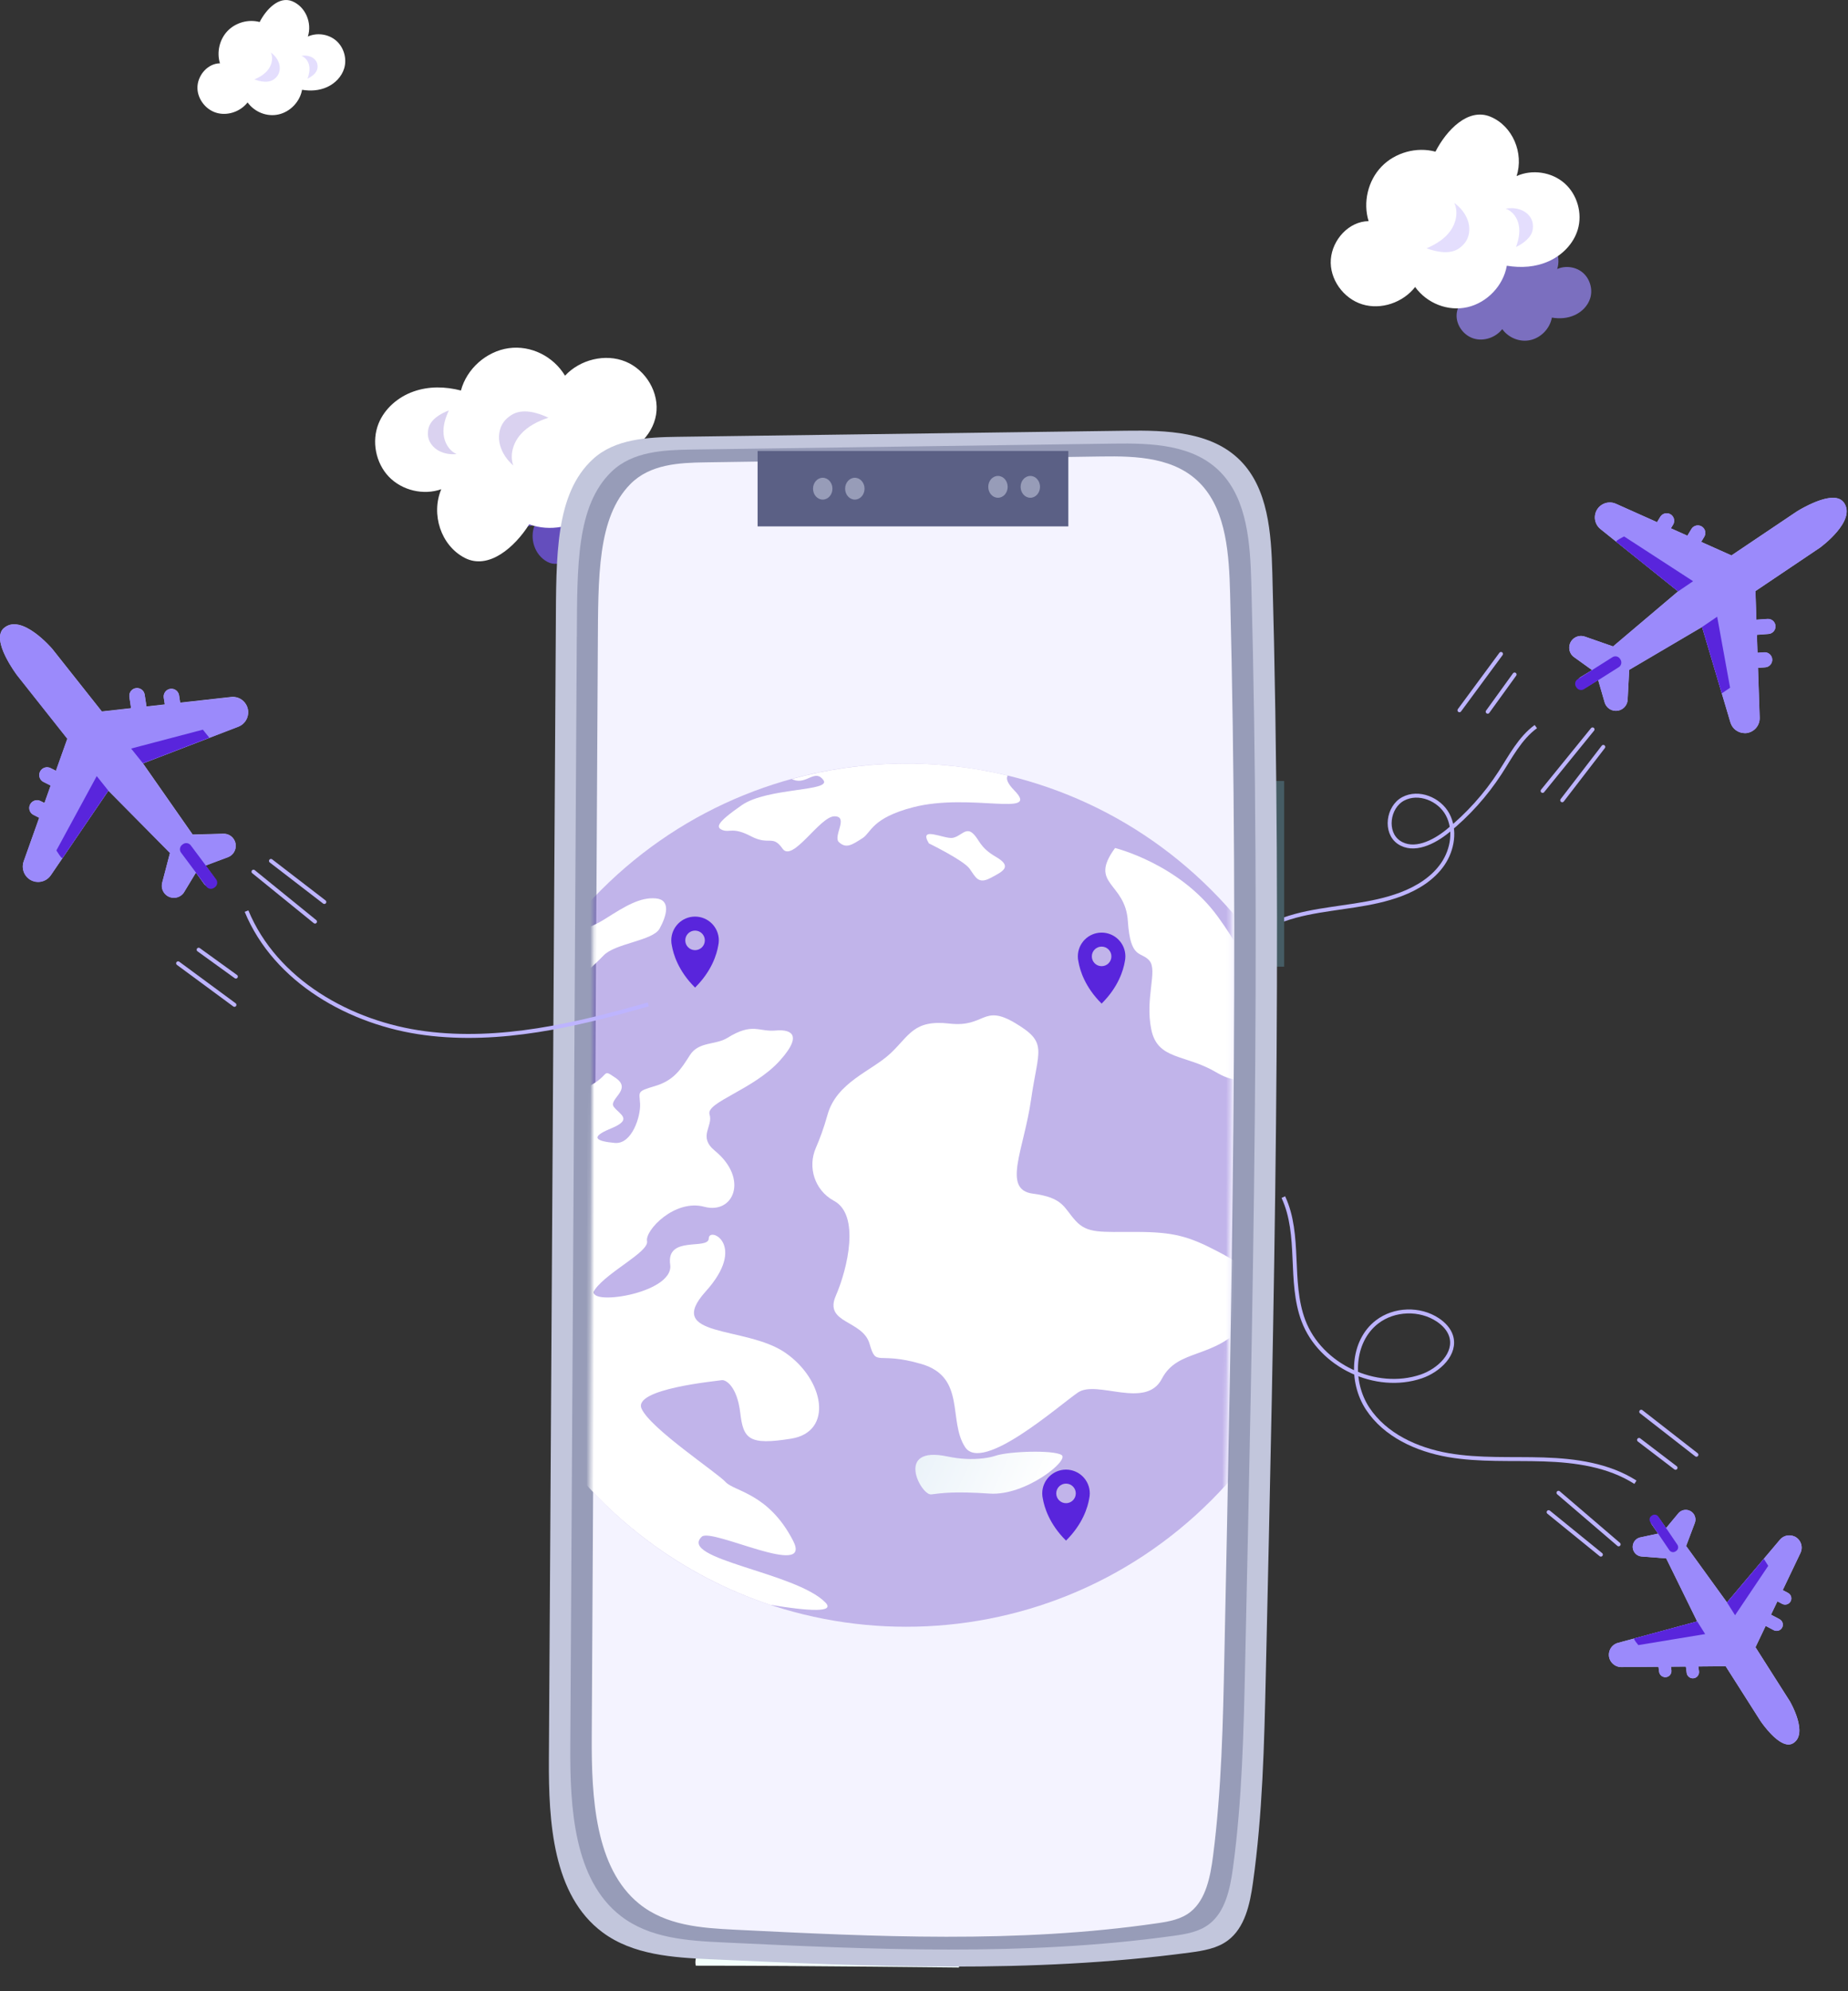 <svg width="468" height="504" viewBox="0 0 468 504" fill="none" xmlns="http://www.w3.org/2000/svg">
<rect x="0" y="0" width="468" height="504" fill="#333333" stroke="none"/>
<path d="M199.511 497.618C213.96 497.703 228.399 497.851 242.838 498C242.934 497.639 242.987 497.257 242.987 496.875C242.987 493.714 239.454 491.136 235.019 490.977C233.948 487.794 229.884 485.428 225.036 485.428C224.113 485.428 223.211 485.513 222.352 485.683C221.121 481.492 215.859 478.352 209.547 478.352C203.235 478.352 197.973 481.503 196.742 485.683C195.883 485.524 194.991 485.428 194.058 485.428C189.337 485.428 185.358 487.677 184.16 490.733C179.683 490.849 176.107 493.449 176.107 496.631C176.107 496.939 176.139 497.247 176.203 497.533C183.958 497.533 191.724 497.565 199.479 497.607L199.511 497.618Z" fill="#F3FFFC"/>
<path d="M441.84 185.56C440.25 185.56 438.72 184.54 438.22 182.85L431.04 158.69L412.58 169.55L412.19 177.1C412.14 178.04 411.66 178.89 410.88 179.41C410.36 179.76 409.78 179.92 409.22 179.92C407.99 179.92 406.81 179.15 406.39 177.86L404.72 172.1L401.76 173.91C401.52 174.06 401.26 174.12 401 174.12C400.51 174.12 400.03 173.87 399.75 173.42C399.33 172.73 399.55 171.83 400.24 171.41L403.19 169.61L398.46 166.21C396.95 164.94 397.08 162.57 398.72 161.47C399.22 161.13 399.8 160.96 400.39 160.96C400.72 160.96 401.04 161.02 401.36 161.13L408.5 163.62L424.97 149.68L405.31 133.91C403.32 132.31 403.45 129.24 405.57 127.82C406.21 127.39 406.95 127.17 407.69 127.18C408.21 127.18 408.73 127.29 409.22 127.51L419.64 132.17L420.45 130.83C420.81 130.24 421.44 129.91 422.09 129.91C422.42 129.91 422.76 130 423.06 130.18C423.96 130.72 424.25 131.9 423.7 132.79L423.14 133.72L427.32 135.59L428.34 133.9C428.7 133.31 429.33 132.98 429.98 132.98C430.31 132.98 430.65 133.07 430.95 133.25C431.85 133.79 432.14 134.97 431.59 135.86L430.81 137.15L438.48 140.58L455.01 129.47C455.01 129.47 460.48 125.99 464.2 126C465.31 126 466.26 126.32 466.88 127.13C470.39 131.75 460.89 138.63 460.89 138.63L444.55 149.62L444.79 156.87L447.59 156.67C447.59 156.67 447.69 156.67 447.74 156.67C448.72 156.67 449.56 157.44 449.63 158.43C449.71 159.47 448.91 160.39 447.87 160.47L444.92 160.69L445.07 165.24L446.76 165.12C446.76 165.12 446.86 165.12 446.91 165.12C447.89 165.12 448.73 165.89 448.8 166.88C448.88 167.92 448.08 168.84 447.04 168.92L445.2 169.05L445.62 181.68C445.66 182.98 445.03 184.22 443.95 184.94C443.29 185.38 442.56 185.59 441.83 185.59" fill="#BDB4FE"/>
<path d="M466.88 127.13C464.2 123.6 455.02 129.49 455.02 129.49L438.49 140.6L430.82 137.17L431.6 135.88C432.14 134.98 431.85 133.81 430.96 133.27C430.06 132.73 428.89 133.02 428.35 133.91L427.33 135.6L423.15 133.73L423.71 132.8C424.25 131.9 423.96 130.73 423.07 130.19C422.17 129.65 421 129.94 420.46 130.83L419.65 132.17L409.23 127.51C408.04 126.98 406.66 127.1 405.58 127.82C403.46 129.24 403.33 132.31 405.32 133.91L424.98 149.68L408.51 163.62L401.37 161.13C400.49 160.82 399.51 160.95 398.73 161.47C397.09 162.57 396.96 164.94 398.47 166.21L403.2 169.61L400.25 171.41C399.56 171.83 399.35 172.73 399.76 173.42C400.18 174.11 401.08 174.32 401.77 173.91L404.73 172.1L406.4 177.86C407.01 179.74 409.25 180.51 410.89 179.41C411.67 178.89 412.15 178.03 412.2 177.1L412.59 169.55L431.05 158.69L438.23 182.85C438.96 185.3 441.85 186.33 443.97 184.91C445.05 184.18 445.68 182.95 445.64 181.65L445.22 169.02L447.06 168.89C448.1 168.81 448.9 167.9 448.82 166.85C448.74 165.81 447.83 165.01 446.78 165.09L445.09 165.21L444.94 160.66L447.89 160.44C448.93 160.36 449.73 159.45 449.65 158.4C449.57 157.36 448.66 156.56 447.61 156.64L444.81 156.84L444.57 149.59L460.91 138.6C460.91 138.6 470.4 131.72 466.9 127.1L466.88 127.13Z" fill="#9B8AFB"/>
<path d="M399.547 171.904L408.357 166.339C409.008 165.928 409.863 166.121 410.274 166.772L410.386 166.95C410.792 167.592 410.605 168.456 409.954 168.867L401.144 174.432C400.493 174.843 399.638 174.65 399.227 173.999L399.114 173.822C398.703 173.171 398.896 172.315 399.547 171.904Z" fill="#5925DC"/>
<path d="M424.97 149.69L428.77 147.11L411.3 135.78C411.3 135.78 409.04 136.91 409.31 137.13C409.59 137.35 424.97 149.69 424.97 149.69Z" fill="#5925DC"/>
<path d="M431.04 158.7L434.87 156.1L438.14 174.07L436.03 175.5L431.04 158.7Z" fill="#5925DC"/>
<path d="M388.94 183.91C384.92 186.84 382.57 191.47 379.86 195.64C376.24 201.21 371.74 206.21 366.58 210.39C363.06 213.24 357.99 215.75 354.25 213.19C350.61 210.69 351.45 204.28 355.35 202.2C359.25 200.12 364.52 202.26 366.6 206.15C368.68 210.04 367.88 215.05 365.39 218.69C362.9 222.33 358.96 224.77 354.83 226.34C347.24 229.22 338.93 229.46 330.98 231.12C323.03 232.78 314.77 236.42 311 243.61" stroke="#BDB4FE" stroke-miterlimit="10"/>
<g clip-path="url(#clip0_1169_9480)">
<path d="M415.635 357.323L429.616 368.214" stroke="#BDB4FE" stroke-miterlimit="10" stroke-linecap="round"/>
<path d="M415.082 364.462L424.326 371.517" stroke="#BDB4FE" stroke-miterlimit="10" stroke-linecap="round"/>
<path d="M394.679 377.839L409.917 390.893" stroke="#BDB4FE" stroke-miterlimit="10" stroke-linecap="round"/>
<path d="M392.183 382.743L405.416 393.494" stroke="#BDB4FE" stroke-miterlimit="10" stroke-linecap="round"/>
</g>
<path d="M454.39 388.88C453.18 388.36 451.7 388.62 450.76 389.73L437.36 405.6L427.01 391.31L429.21 385.48C429.48 384.76 429.4 383.95 428.98 383.3C428.7 382.87 428.32 382.55 427.89 382.37C426.96 381.97 425.82 382.16 425.08 382.99L421.92 386.79L420.28 384.45C420.15 384.26 419.97 384.12 419.77 384.04C419.4 383.88 418.95 383.91 418.6 384.16C418.06 384.54 417.92 385.29 418.3 385.84L419.93 388.17L415.24 389.18C413.68 389.64 412.99 391.47 413.87 392.85C414.14 393.27 414.52 393.59 414.96 393.78C415.21 393.89 415.47 393.95 415.75 393.97L421.97 394.45L429.81 410.41L409.76 415.83C407.73 416.38 406.81 418.74 407.94 420.51C408.28 421.04 408.77 421.45 409.33 421.7C409.72 421.87 410.15 421.96 410.59 421.96L420 421.88L420.17 423.16C420.24 423.73 420.62 424.18 421.11 424.39C421.36 424.5 421.64 424.54 421.93 424.51C422.79 424.4 423.39 423.6 423.28 422.75L423.16 421.86L426.94 421.83L427.15 423.45C427.22 424.02 427.6 424.47 428.09 424.68C428.34 424.79 428.62 424.83 428.91 424.79C429.77 424.68 430.37 423.88 430.26 423.03L430.1 421.8L437.02 421.74L445.83 435.59C445.83 435.59 448.79 440.03 451.61 441.25C452.45 441.61 453.27 441.69 454.01 441.28C458.18 438.95 453.29 430.62 453.29 430.62L444.58 416.93L447.16 411.53L449.21 412.61C449.21 412.61 449.28 412.65 449.32 412.66C450.06 412.98 450.95 412.68 451.33 411.95C451.73 411.19 451.44 410.23 450.67 409.83L448.51 408.69L450.13 405.31L451.36 405.96C451.36 405.96 451.43 406 451.47 406.01C452.21 406.33 453.1 406.03 453.48 405.3C453.88 404.54 453.59 403.58 452.82 403.18L451.48 402.47L455.97 393.07C456.43 392.1 456.36 390.96 455.79 390.05C455.44 389.5 454.95 389.1 454.41 388.86" fill="#BDB4FE"/>
<path d="M454.01 441.28C450.82 443.06 445.83 435.58 445.83 435.58L437.02 421.73L430.1 421.79L430.26 423.02C430.37 423.88 429.77 424.67 428.91 424.78C428.05 424.89 427.26 424.29 427.15 423.43L426.94 421.81L423.16 421.84L423.28 422.73C423.39 423.59 422.79 424.38 421.93 424.49C421.07 424.6 420.28 424 420.17 423.14L420 421.86L410.59 421.94C409.52 421.94 408.51 421.401 407.93 420.5C406.8 418.73 407.72 416.36 409.75 415.82L429.8 410.4L421.96 394.44L415.74 393.96C414.97 393.9 414.27 393.48 413.86 392.83C412.99 391.46 413.67 389.63 415.23 389.16L419.92 388.15L418.29 385.82C417.91 385.28 418.04 384.52 418.59 384.14C419.13 383.76 419.89 383.89 420.27 384.44L421.91 386.78L425.07 382.98C426.15 381.76 428.1 381.92 428.97 383.29C429.38 383.94 429.47 384.751 429.2 385.471L427 391.3L437.35 405.59L450.75 389.721C452.11 388.111 454.63 388.28 455.76 390.06C456.34 390.97 456.41 392.11 455.94 393.08L451.45 402.48L452.79 403.19C453.55 403.59 453.85 404.55 453.45 405.31C453.05 406.07 452.09 406.371 451.33 405.971L450.1 405.32L448.48 408.7L450.64 409.84C451.4 410.24 451.7 411.2 451.3 411.96C450.9 412.72 449.94 413.02 449.18 412.62L447.13 411.54L444.55 416.94L453.26 430.63C453.26 430.63 458.16 438.96 453.98 441.29L454.01 441.28Z" fill="#9B8AFB"/>
<path d="M424.791 390.985L419.974 383.873C419.621 383.351 418.913 383.215 418.391 383.568L418.242 383.669C417.72 384.022 417.584 384.731 417.937 385.252L422.755 392.364C423.108 392.886 423.816 393.022 424.338 392.669L424.487 392.568C425.008 392.215 425.145 391.506 424.791 390.985Z" fill="#5925DC"/>
<path d="M429.809 410.401L431.829 413.601L414.899 416.391C414.899 416.391 413.559 414.791 413.839 414.711C414.119 414.631 429.809 410.391 429.809 410.391V410.401Z" fill="#5925DC"/>
<path d="M437.36 405.601L439.4 408.831L447.8 396.331L446.68 394.561L437.36 405.601Z" fill="#5925DC"/>
<path d="M414.17 375.17C407.36 370.82 399.01 369.66 390.93 369.4C382.85 369.14 374.7 369.68 366.74 368.3C358.78 366.91 350.77 363.26 346.34 356.51C341.91 349.75 342.32 339.53 348.73 334.6C353.08 331.25 359.58 331.04 364.14 334.09C365.62 335.08 366.94 336.44 367.48 338.14C368.89 342.63 364.39 346.87 359.93 348.39C348.4 352.31 334.36 345.66 330.08 334.26C326.35 324.32 329.5 312.62 325 303" stroke="#BDB4FE" stroke-miterlimit="10"/>
<path opacity="0.7" d="M383.218 64.766C380.628 64.066 377.688 64.886 375.828 66.816C373.968 68.746 373.268 71.726 374.068 74.286C371.368 74.306 369.098 76.826 368.888 79.516C368.688 82.216 370.608 84.876 373.188 85.675C375.768 86.475 378.778 85.436 380.438 83.305C382.068 85.546 384.928 86.686 387.618 86.066C390.308 85.446 392.528 83.106 393.008 80.386C394.988 80.716 396.958 80.586 398.788 79.756C400.618 78.926 402.148 77.366 402.728 75.446C403.398 73.216 402.658 70.615 400.908 69.076C399.158 67.535 396.478 67.136 394.358 68.096C395.368 64.946 393.818 61.225 390.758 59.965C387.698 58.696 384.738 61.816 383.228 64.756L383.218 64.766Z" fill="#9B8AFB"/>
<path d="M363.518 38.386C358.728 37.096 353.298 38.606 349.858 42.176C346.418 45.746 345.128 51.236 346.598 55.976C341.598 56.026 337.408 60.666 337.028 65.646C336.648 70.626 340.198 75.556 344.978 77.026C349.748 78.506 355.298 76.586 358.378 72.646C361.378 76.776 366.668 78.896 371.648 77.746C376.628 76.596 380.718 72.286 381.598 67.256C385.258 67.856 388.898 67.626 392.278 66.096C395.648 64.566 398.488 61.686 399.558 58.136C400.808 54.006 399.428 49.206 396.188 46.366C392.948 43.526 388.008 42.786 384.078 44.566C385.948 38.746 383.088 31.876 377.438 29.536C371.788 27.196 366.308 32.956 363.518 38.396V38.386Z" fill="white"/>
<path opacity="0.2" d="M361.278 62.846C363.588 61.866 365.818 60.496 367.288 58.466C368.758 56.436 369.348 53.636 368.288 51.356C369.788 52.456 371.008 53.896 371.658 55.636C372.308 57.376 372.268 59.426 371.288 61.016C370.868 61.696 370.288 62.276 369.648 62.756C367.368 64.476 363.958 63.836 361.278 62.846Z" fill="#7A5AF8"/>
<path opacity="0.2" d="M383.918 62.526C384.578 60.766 384.978 58.856 384.638 57.016C384.298 55.176 383.078 53.416 381.298 52.816C382.668 52.566 384.078 52.656 385.358 53.196C386.638 53.736 387.728 54.816 388.078 56.166C388.228 56.746 388.248 57.356 388.178 57.946C387.928 60.066 385.838 61.586 383.918 62.526Z" fill="#7A5AF8"/>
<path d="M65.753 5.576C62.908 4.809 59.682 5.706 57.638 7.827C55.595 9.948 54.828 13.209 55.702 16.025C52.731 16.055 50.242 18.811 50.017 21.77C49.791 24.728 51.9 27.657 54.739 28.53C57.573 29.409 60.87 28.269 62.7 25.928C64.482 28.382 67.624 29.641 70.583 28.958C73.541 28.275 75.971 25.714 76.494 22.726C78.668 23.083 80.83 22.946 82.838 22.037C84.84 21.128 86.527 19.417 87.163 17.308C87.906 14.855 87.086 12.003 85.161 10.316C83.236 8.629 80.302 8.19 77.967 9.247C79.078 5.79 77.379 1.708 74.022 0.318C70.666 -1.072 67.411 2.35 65.753 5.582V5.576Z" fill="white"/>
<path opacity="0.2" d="M64.423 20.107C65.795 19.524 67.12 18.71 67.993 17.505C68.866 16.299 69.217 14.635 68.587 13.281C69.478 13.934 70.203 14.79 70.589 15.823C70.975 16.857 70.952 18.075 70.369 19.019C70.12 19.423 69.775 19.768 69.395 20.053C68.041 21.075 66.015 20.695 64.423 20.107Z" fill="#7A5AF8"/>
<path opacity="0.2" d="M77.872 19.917C78.264 18.871 78.502 17.736 78.3 16.643C78.098 15.55 77.373 14.505 76.315 14.148C77.129 14 77.967 14.053 78.727 14.374C79.488 14.695 80.135 15.336 80.343 16.138C80.432 16.483 80.444 16.845 80.403 17.196C80.254 18.455 79.013 19.358 77.872 19.917Z" fill="#7A5AF8"/>
<path opacity="0.7" d="M147.5 137.631C150.31 138.661 153.67 138.041 155.92 136.071C158.17 134.101 159.25 130.861 158.61 127.941C161.62 128.181 164.39 125.601 164.88 122.621C165.37 119.641 163.49 116.491 160.7 115.351C157.9 114.211 154.46 115.071 152.4 117.281C150.81 114.631 147.74 113.081 144.68 113.511C141.62 113.941 138.93 116.321 138.14 119.301C135.97 118.751 133.76 118.691 131.65 119.441C129.54 120.191 127.68 121.771 126.85 123.851C125.88 126.271 126.46 129.231 128.26 131.111C130.06 132.991 132.99 133.691 135.45 132.831C134.01 136.231 135.38 140.521 138.66 142.231C141.94 143.941 145.54 140.761 147.51 137.631H147.5Z" fill="#7A5AF8"/>
<path d="M134.03 132.71C139.23 134.61 145.42 133.46 149.59 129.82C153.76 126.18 155.74 120.2 154.56 114.79C160.12 115.23 165.24 110.47 166.15 104.96C167.06 99.45 163.58 93.63 158.42 91.52C153.26 89.41 146.89 91.01 143.09 95.09C140.14 90.2 134.47 87.34 128.82 88.13C123.17 88.93 118.2 93.33 116.73 98.84C112.72 97.82 108.64 97.72 104.74 99.09C100.84 100.46 97.4 103.39 95.86 107.23C94.07 111.7 95.14 117.17 98.46 120.65C101.79 124.13 107.21 125.43 111.75 123.83C109.1 130.12 111.62 138.05 117.68 141.2C123.74 144.35 130.39 138.48 134.03 132.7V132.71Z" fill="white"/>
<path opacity="0.2" d="M138.9 105.721C136.24 106.591 133.63 107.891 131.79 110.011C129.95 112.131 129.03 115.181 129.99 117.821C128.42 116.451 127.22 114.731 126.65 112.731C126.09 110.731 126.34 108.451 127.58 106.781C128.11 106.061 128.81 105.481 129.57 105.011C132.28 103.321 136.01 104.361 138.89 105.731L138.9 105.721Z" fill="#4A1FB8"/>
<path opacity="0.2" d="M113.68 103.871C112.78 105.761 112.14 107.841 112.34 109.931C112.54 112.021 113.72 114.091 115.64 114.931C114.09 115.081 112.54 114.841 111.16 114.121C109.79 113.391 108.68 112.081 108.42 110.551C108.31 109.891 108.35 109.211 108.48 108.561C108.96 106.221 111.44 104.731 113.67 103.881L113.68 103.871Z" fill="#4A1FB8"/>
<path d="M325.21 197.678H307.567V244.68H325.21V197.678Z" fill="#455C64"/>
<path d="M140.756 158.881C140.176 254.33 139.596 349.779 139.005 445.238C138.91 461.205 139.997 479.712 152.577 489.087C160.297 494.835 170.431 495.478 179.965 495.91C220.439 497.756 261.156 499.58 301.324 494.212C304.688 493.759 308.2 493.2 310.952 491.144C315.266 487.927 316.542 481.99 317.301 476.57C319.747 459.18 320.159 441.558 320.56 423.978C322.679 331.018 324.788 238.016 322.215 145.066C321.93 134.9 321.161 123.648 314.074 116.54C306.766 109.2 295.376 108.884 285.158 109.021C247.309 109.538 209.471 110.044 171.623 110.561C164.051 110.666 155.752 111.046 150.12 116.245C140.608 125.03 140.861 140.542 140.756 158.881Z" fill="#C2C6DC"/>
<path d="M146.07 161.159C145.522 254.762 144.974 348.355 144.425 441.958C144.33 457.619 145.353 475.768 157.207 484.953C164.473 490.585 174.017 491.217 182.98 491.639C221.071 493.442 259.405 495.235 297.222 489.973C300.396 489.53 303.697 488.982 306.28 486.967C310.34 483.814 311.543 477.993 312.26 472.678C314.569 455.626 314.949 438.341 315.329 421.11C317.322 329.953 319.304 238.754 316.889 147.618C316.626 137.653 315.888 126.622 309.223 119.651C302.347 112.459 291.622 112.143 282.004 112.28C246.381 112.786 210.758 113.281 175.134 113.788C168.005 113.893 160.202 114.262 154.897 119.356C145.944 127.972 146.187 143.178 146.081 161.159H146.07Z" fill="#979CB8"/>
<path d="M151.397 163.574C150.88 255.575 150.374 347.575 149.857 439.586C149.773 454.972 150.732 472.816 161.837 481.843C168.65 487.379 177.592 488.001 185.997 488.423C221.705 490.195 257.634 491.967 293.089 486.789C296.062 486.356 299.163 485.818 301.588 483.836C305.395 480.735 306.524 475.009 307.199 469.789C309.36 453.021 309.719 436.043 310.067 419.107C311.934 329.511 313.8 239.862 311.522 150.276C311.269 140.479 310.584 129.638 304.341 122.784C297.887 115.707 287.837 115.402 278.82 115.539C245.422 116.034 212.034 116.53 178.636 117.026C171.95 117.121 164.632 117.49 159.665 122.499C151.27 130.967 151.502 145.921 151.397 163.595V163.574Z" fill="#F4F3FF"/>
<path d="M270.552 114.146H191.86V133.234H270.552V114.146Z" fill="#5B6085"/>
<path d="M208.354 126.454C209.711 126.454 210.811 125.217 210.811 123.691C210.811 122.165 209.711 120.928 208.354 120.928C206.997 120.928 205.896 122.165 205.896 123.691C205.896 125.217 206.997 126.454 208.354 126.454Z" fill="#979CB8"/>
<path d="M216.483 126.454C217.841 126.454 218.941 125.217 218.941 123.691C218.941 122.165 217.841 120.928 216.483 120.928C215.126 120.928 214.026 122.165 214.026 123.691C214.026 125.217 215.126 126.454 216.483 126.454Z" fill="#979CB8"/>
<path d="M255.187 123.226C255.187 124.755 254.09 125.989 252.73 125.989C251.369 125.989 250.272 124.755 250.272 123.226C250.272 121.697 251.369 120.463 252.73 120.463C254.09 120.463 255.187 121.697 255.187 123.226Z" fill="#979CB8"/>
<path d="M263.381 123.226C263.381 124.755 262.284 125.989 260.924 125.989C259.564 125.989 258.467 124.755 258.467 123.226C258.467 121.697 259.564 120.463 260.924 120.463C262.284 120.463 263.381 121.697 263.381 123.226Z" fill="#979CB8"/>
<mask id="mask0_1169_9480" style="mask-type:luminance" maskUnits="userSpaceOnUse" x="149" y="129" width="163" height="375">
<path d="M150.544 177.057C150.028 269.058 149.521 361.058 149.005 453.069C148.92 468.455 149.88 486.299 160.985 495.326C167.797 500.862 176.74 501.484 185.145 501.906C220.852 503.678 256.781 505.45 292.236 500.272C295.21 499.839 298.31 499.301 300.736 497.319C304.543 494.218 305.671 488.492 306.346 483.272C308.508 466.504 308.867 449.526 309.215 432.589C311.081 342.993 312.948 253.345 310.67 163.759C310.417 153.962 309.731 143.121 303.488 136.267C297.034 129.19 286.984 128.885 277.968 129.022C244.57 129.517 211.182 130.013 177.784 130.509C171.098 130.604 163.779 130.973 158.812 135.982C150.418 144.45 150.65 159.404 150.544 177.078V177.057Z" fill="white"/>
</mask>
<g mask="url(#mask0_1169_9480)">
<path opacity="0.3" d="M306.75 379.75C349.414 337.086 349.414 267.914 306.75 225.25C264.086 182.586 194.914 182.586 152.25 225.25C109.586 267.914 109.586 337.086 152.25 379.75C194.914 422.414 264.086 422.414 306.75 379.75Z" fill="#4A1FB8"/>
<path d="M282.37 214.638C282.37 214.638 298.698 218.641 308.402 232.004C318.107 245.373 315.048 247.288 325.213 260.385C335.378 273.487 336.55 311.728 336.55 311.728C336.55 311.728 331.486 285.707 328.783 283.414C326.073 281.121 327.461 278.201 326.384 277.129C325.302 276.058 321.56 275.441 319.495 272.932C317.429 270.423 315.914 276.074 307.98 271.4C300.047 266.725 293.146 268.385 291.547 260.524C289.948 252.662 293.185 245.712 291.125 243.202C289.065 240.693 286.273 243.069 285.623 233.12C284.974 223.166 275.569 223.96 282.381 214.649L282.37 214.638Z" fill="white"/>
<path d="M211.049 303.855C206.363 301.252 204.465 295.483 206.602 290.57C207.563 288.36 208.634 285.529 209.55 282.22C211.854 273.887 220.709 271.139 225.528 266.609C230.347 262.078 231.369 258.037 240.463 259.08C249.556 260.124 248.818 253.995 257.146 258.98C265.468 263.966 262.936 265.565 261.121 278.278C259.305 290.992 253.715 301.08 261.543 302.118C269.376 303.156 269.365 305.682 272.385 308.98C275.405 312.278 278.637 311.783 287.891 311.811C297.146 311.845 300.933 312.866 308.25 316.686C315.567 320.5 323.634 325.585 315.517 334.907C307.4 344.228 298.312 341.164 294.237 348.986C290.168 356.808 277.809 349.18 272.996 352.45C268.183 355.72 248.74 372.986 244.388 366.252C240.035 359.518 244.704 348.564 233.34 345.239C221.981 341.913 221.964 346.21 220.215 340.136C218.466 334.063 208.606 335.04 211.665 327.978C214.724 320.911 217.8 307.531 211.243 303.967C211.177 303.933 211.11 303.894 211.049 303.861V303.855Z" fill="white"/>
<path d="M239.964 368.65C242.968 369.288 246.06 369.483 249.108 369.1C250.163 368.966 251.196 368.772 252.056 368.478C255.509 367.312 266.857 366.962 268.856 368.289C270.855 369.61 259.723 378.654 250.629 378.044C241.536 377.427 238.521 377.927 235.817 378.249C233.263 378.549 226.435 365.769 239.959 368.656L239.964 368.65Z" fill="url(#paint0_linear_1169_9480)"/>
<path d="M235.24 213.473C235.24 213.473 244.011 217.742 245.538 219.868C247.065 221.995 247.703 223.882 250.812 222.239C253.927 220.596 256.536 219.391 252.25 216.904C247.964 214.416 248.142 212.557 246.354 210.93C244.567 209.303 243.323 211.724 241.236 212.074C239.148 212.423 232.464 208.909 235.245 213.473H235.24Z" fill="white"/>
<path d="M198.176 214.799C195.628 211.18 194.845 214.1 190.215 211.679C185.585 209.259 184.802 210.785 183.031 210.114C181.254 209.442 181.343 208.315 187.839 203.807C194.334 199.293 210.667 200.365 208.519 197.439C206.37 194.513 204.277 198.666 200.913 197.361C200.78 197.311 200.647 197.239 200.513 197.178C218.246 192.309 237.088 191.926 255.198 196.301C254.726 197.034 255.06 198.216 256.897 200.093C263.648 206.993 245.705 200.603 231.276 204.318C220.788 207.016 220.594 210.752 218.473 212.118C215.681 213.922 214.276 214.833 212.455 213.156C210.873 211.696 215.042 206.633 211.334 206.616C207.625 206.594 200.724 218.43 198.176 214.81V214.799Z" fill="white"/>
<path d="M164.032 389.958C132.792 366.574 117.647 329.671 120.623 293.451L121.6 288.332C121.6 288.332 126.591 292.768 127.423 300.202C128.256 307.636 129.533 317.257 131.054 309.679C132.576 302.106 132.759 298.548 135.884 299.386C139.004 300.224 140.02 297.409 138.921 294.795C137.822 292.18 135.052 298.647 134.569 291.819C134.086 284.99 133.825 280.798 144.867 276.818C155.904 272.832 151.557 269.861 155.904 272.832C160.257 275.807 153.939 278.228 155.471 280.188C157.003 282.148 160.384 283.313 154.688 285.645C148.998 287.977 151.302 288.882 155.682 289.287C160.062 289.692 162.261 282.531 162.1 279.399C161.939 276.263 161.156 276.29 165.914 274.88C170.672 273.465 172.476 270.6 174.708 267.08C176.945 263.56 181.22 264.554 184.19 262.711C190.658 258.702 192.068 261.245 196.482 260.829C199.069 260.584 204.166 261.001 197.537 268.407C190.908 275.813 178.722 278.977 179.694 282.07C180.665 285.162 176.64 287.649 181.065 291.286C189.67 298.359 185.784 307.447 178.339 305.443C170.894 303.439 163.305 311.405 163.86 314.131C164.415 316.857 153.978 321.809 150.697 326.34C147.415 330.864 170.8 327.589 169.722 320.088C168.651 312.588 179.438 316.519 179.494 313.443C179.549 310.367 189.359 315.07 178.711 326.884C168.063 338.704 188.754 335.511 198.769 342.323C208.785 349.141 211.144 362.393 200.374 364.136C189.603 365.874 188.243 364.22 187.46 357.569C186.672 350.917 183.807 349.119 182.719 349.341C181.631 349.563 160.223 351.495 162.472 356.541C164.72 361.588 181.576 372.73 183.763 375.123C185.95 377.516 194.678 377.927 200.874 390.03C205.831 399.712 180.182 386.627 177.723 388.953C171.682 394.666 201.579 397.947 209.04 405.619C211.544 408.195 204.915 407.818 195 406.185C184.146 402.571 173.681 397.186 164.021 389.958H164.032Z" fill="white"/>
<path d="M167.03 235.058C165.32 238.128 155.81 238.744 152.862 241.831C149.914 244.918 144.206 249.731 141.841 252.624C139.476 255.516 138.083 254.789 137.528 253.578C136.972 252.368 133.658 257.476 131.987 258.436C131.182 258.897 129.6 260.296 128.173 261.617C131.143 254.272 134.957 247.149 139.637 240.387C141.125 239.577 142.496 238.727 143.507 237.9C147.576 234.586 148.548 235.552 153.439 232.459C158.33 229.367 162.128 227.035 166.092 227.396C170.056 227.757 168.734 231.988 167.03 235.058Z" fill="white"/>
</g>
<path d="M269.964 371.977C266.638 371.977 263.944 374.67 263.944 377.996C263.944 378.45 263.992 378.904 264.096 379.329C264.455 381.436 265.702 385.727 269.964 389.941C274.236 385.727 275.474 381.436 275.833 379.329C275.927 378.904 275.984 378.45 275.984 377.996C275.984 374.67 273.291 371.977 269.964 371.977ZM269.964 380.472C268.594 380.472 267.488 379.367 267.488 377.996C267.488 376.626 268.594 375.52 269.964 375.52C271.334 375.52 272.44 376.626 272.44 377.996C272.44 379.367 271.334 380.472 269.964 380.472Z" fill="#5925DC"/>
<path d="M176.02 232C172.693 232 170 234.693 170 238.02C170 238.473 170.047 238.927 170.151 239.352C170.51 241.46 171.758 245.75 176.02 249.965C180.291 245.75 181.529 241.46 181.888 239.352C181.983 238.927 182.04 238.473 182.04 238.02C182.04 234.693 179.346 232 176.02 232ZM176.02 240.496C174.65 240.496 173.544 239.39 173.544 238.02C173.544 236.65 174.65 235.544 176.02 235.544C177.39 235.544 178.496 236.65 178.496 238.02C178.496 239.39 177.39 240.496 176.02 240.496Z" fill="#5925DC"/>
<path d="M278.98 236.054C275.653 236.054 272.96 238.748 272.96 242.074C272.96 242.528 273.007 242.981 273.111 243.406C273.47 245.514 274.718 249.804 278.98 254.019C283.251 249.804 284.489 245.514 284.848 243.406C284.943 242.981 285 242.528 285 242.074C285 238.748 282.306 236.054 278.98 236.054ZM278.98 244.55C277.609 244.55 276.504 243.444 276.504 242.074C276.504 240.704 277.609 239.598 278.98 239.598C280.35 239.598 281.456 240.704 281.456 242.074C281.456 243.444 280.35 244.55 278.98 244.55Z" fill="#5925DC"/>
<path d="M62.85 179.966C62.969 181.599 62.048 183.247 60.371 183.9L36.192 193.192L48.794 211.226L56.571 211.018C57.536 210.988 58.456 211.419 59.05 212.176C59.451 212.68 59.659 213.259 59.703 213.838C59.792 215.1 59.109 216.361 57.818 216.896L52.044 219.063L54.137 221.942C54.3 222.18 54.389 222.432 54.419 222.714C54.464 223.219 54.241 223.723 53.811 224.05C53.143 224.54 52.193 224.376 51.718 223.708L49.64 220.829L46.538 225.95C45.35 227.597 42.916 227.657 41.654 226.068C41.268 225.579 41.046 225 41.001 224.391C40.971 224.065 41.001 223.723 41.09 223.382L43.064 215.857L27.465 200.093L12.889 221.497C11.419 223.664 8.258 223.783 6.625 221.72C6.135 221.096 5.853 220.354 5.794 219.597C5.749 219.063 5.824 218.528 6.002 218.009L9.935 206.966L8.495 206.238C7.857 205.912 7.471 205.288 7.427 204.635C7.397 204.294 7.471 203.938 7.634 203.611C8.124 202.646 9.297 202.261 10.262 202.735L11.271 203.24L12.844 198.802L11.033 197.897C10.395 197.585 10.009 196.947 9.965 196.294C9.935 195.952 10.009 195.596 10.172 195.27C10.662 194.305 11.835 193.919 12.8 194.394L14.18 195.091L17.075 186.957L4.369 170.912C4.369 170.912 0.302 165.643 0.02 161.828C-0.069 160.686 0.183 159.691 0.955 158.993C5.408 155.03 13.215 164.203 13.215 164.203L25.787 180.07L33.194 179.239L32.763 176.389C32.763 176.389 32.763 176.285 32.748 176.241C32.674 175.232 33.387 174.311 34.411 174.163C35.48 174 36.474 174.742 36.637 175.796L37.097 178.809L41.743 178.289L41.476 176.567C41.476 176.567 41.476 176.464 41.461 176.419C41.387 175.41 42.1 174.489 43.124 174.341C44.192 174.178 45.187 174.92 45.35 175.974L45.632 177.844L58.545 176.404C59.881 176.256 61.188 176.805 62.019 177.859C62.523 178.497 62.791 179.239 62.85 179.981" fill="#BDB4FE"/>
<path d="M0.955 158.994C-2.444 162.022 4.324 170.957 4.324 170.957L17.03 187.002L14.135 195.136L12.755 194.438C11.79 193.949 10.617 194.349 10.128 195.314C9.638 196.279 10.039 197.452 11.004 197.941L12.814 198.847L11.241 203.285L10.232 202.78C9.267 202.29 8.094 202.691 7.604 203.656C7.115 204.621 7.515 205.793 8.48 206.283L9.92 207.01L5.987 218.054C5.541 219.315 5.764 220.725 6.595 221.779C8.228 223.842 11.374 223.724 12.859 221.556L27.434 200.153L43.034 215.916L41.06 223.442C40.823 224.377 41.016 225.356 41.624 226.113C42.886 227.701 45.32 227.642 46.508 225.994L49.61 220.874L51.688 223.753C52.178 224.421 53.113 224.57 53.781 224.095C54.449 223.605 54.597 222.67 54.122 222.002L52.029 219.122L57.803 216.955C59.673 216.183 60.297 213.823 59.035 212.235C58.441 211.478 57.521 211.048 56.556 211.077L48.779 211.285L36.177 193.251L60.356 183.959C62.805 183.024 63.636 179.967 62.004 177.918C61.172 176.865 59.851 176.315 58.53 176.464L45.617 177.904L45.335 176.033C45.172 174.965 44.177 174.237 43.109 174.401C42.04 174.564 41.313 175.558 41.476 176.627L41.743 178.349L37.097 178.868L36.637 175.855C36.474 174.787 35.479 174.059 34.411 174.222C33.342 174.386 32.615 175.38 32.778 176.449L33.208 179.299L25.802 180.13L13.23 164.263C13.23 164.263 5.423 155.09 0.97 159.053L0.955 158.994Z" fill="#9B8AFB"/>
<path d="M46.318 213.684L46.14 213.818C45.509 214.289 45.38 215.182 45.851 215.812L52.264 224.398C52.735 225.028 53.628 225.157 54.259 224.686L54.437 224.553C55.068 224.082 55.197 223.189 54.726 222.559L48.312 213.973C47.841 213.343 46.949 213.213 46.318 213.684Z" fill="#5925DC"/>
<path d="M27.434 200.123L24.495 196.442L14.283 215.248C14.283 215.248 15.619 217.475 15.827 217.178C16.035 216.881 27.434 200.123 27.434 200.123Z" fill="#5925DC"/>
<path d="M36.191 193.192L33.208 189.466L51.376 184.687L53.008 186.72L36.191 193.192Z" fill="#5925DC"/>
<path d="M62.433 230.61C69.735 248.288 88.69 259.049 107.659 261.513C126.628 263.977 145.775 259.479 164.166 254.225" stroke="#BDB4FE" stroke-miterlimit="10"/>
<g clip-path="url(#clip1_1169_9480)">
<path d="M59.37 254.337L45.104 243.823" stroke="#BDB4FE" stroke-miterlimit="10" stroke-linecap="round"/>
<path d="M59.733 247.186L50.304 240.38" stroke="#BDB4FE" stroke-miterlimit="10" stroke-linecap="round"/>
<path d="M79.772 233.271L64.193 220.627" stroke="#BDB4FE" stroke-miterlimit="10" stroke-linecap="round"/>
<path d="M82.137 228.302L68.622 217.907" stroke="#BDB4FE" stroke-miterlimit="10" stroke-linecap="round"/>
</g>
<g clip-path="url(#clip2_1169_9480)">
<path d="M369.602 179.778L380.123 165.517" stroke="#BDB4FE" stroke-miterlimit="10" stroke-linecap="round"/>
<path d="M376.752 180.144L383.563 170.719" stroke="#BDB4FE" stroke-miterlimit="10" stroke-linecap="round"/>
<path d="M390.657 200.191L403.309 184.617" stroke="#BDB4FE" stroke-miterlimit="10" stroke-linecap="round"/>
<path d="M395.626 202.558L406.027 189.048" stroke="#BDB4FE" stroke-miterlimit="10" stroke-linecap="round"/>
</g>
<defs>
<linearGradient id="paint0_linear_1169_9480" x1="264.322" y1="378.959" x2="234.603" y2="364.91" gradientUnits="userSpaceOnUse">
<stop stop-color="white"/>
<stop offset="1" stop-color="#EBF3F9"/>
</linearGradient>
<clipPath id="clip0_1169_9480">
<rect width="38.2" height="36.2" fill="white" transform="translate(390.45 392.016) rotate(-82.454)"/>
</clipPath>
<clipPath id="clip1_1169_9480">
<rect width="38.2" height="36.2" fill="white" transform="translate(83.622 218.986) rotate(96.021)"/>
</clipPath>
<clipPath id="clip2_1169_9480">
<rect width="38.2" height="36.2" fill="white" transform="translate(404.94 204.047) rotate(-173.951)"/>
</clipPath>
</defs>
</svg>
